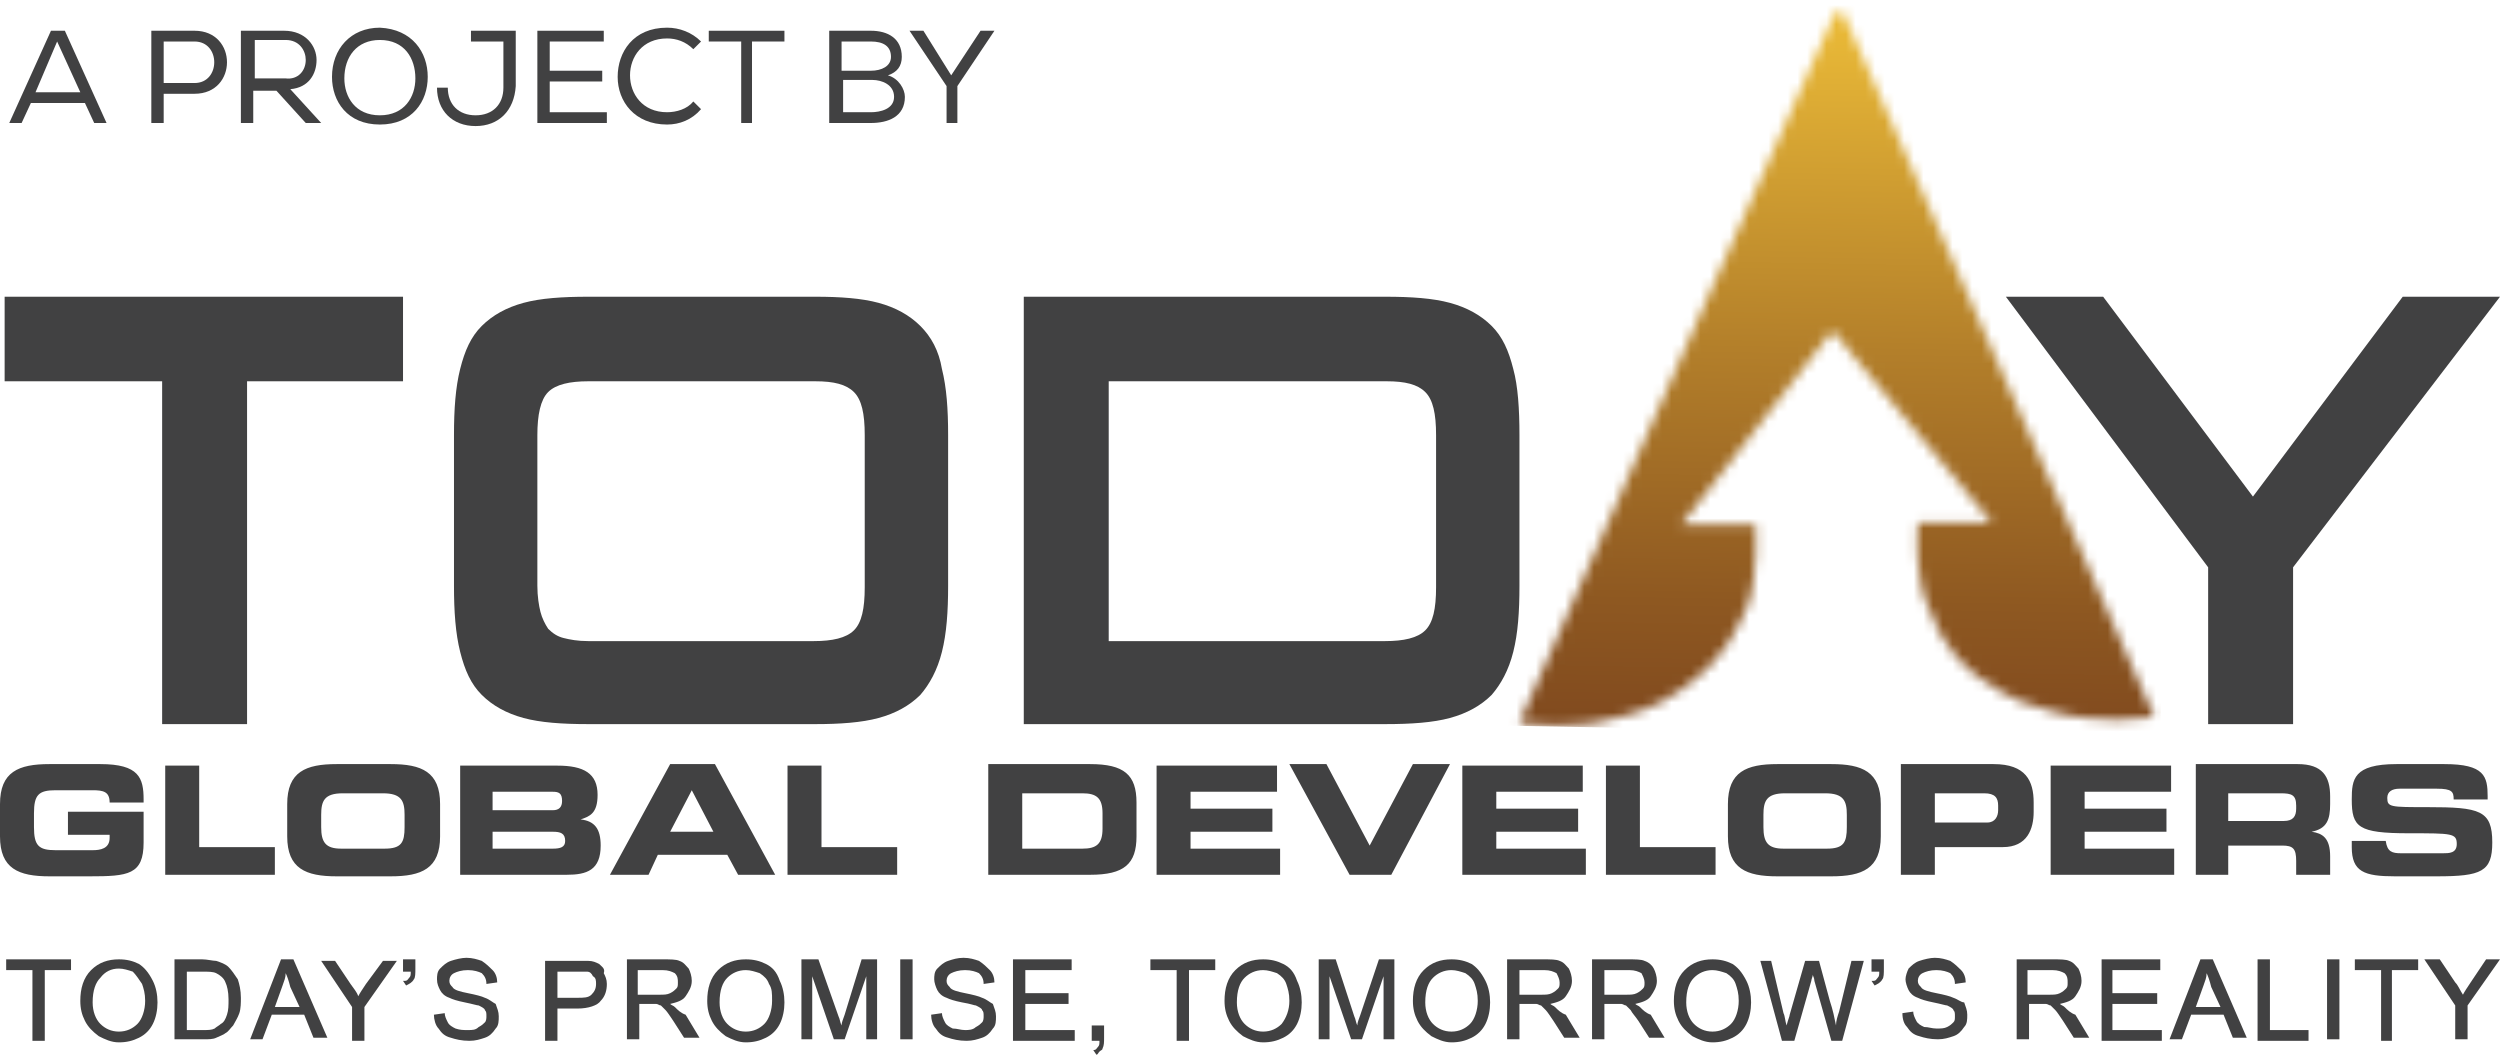 <svg width="258" height="109" viewBox="0 0 258 109" fill="none" xmlns="http://www.w3.org/2000/svg">
<mask id="mask0_49_491" style="mask-type:luminance" maskUnits="userSpaceOnUse" x="156" y="1" width="67" height="74">
<path d="M190.114 1.111L189.954 1.428L189.795 1.111V1.27L189.636 1.111V1.428L189.476 1.111L177.046 28.877L156.808 74.571C157.127 74.571 157.445 74.73 157.764 74.73C159.517 74.888 161.429 75.047 163.501 74.73H163.66C164.616 74.571 165.732 74.412 166.688 74.095C167.166 73.936 167.644 73.936 167.963 73.778C168.122 73.778 168.282 73.619 168.441 73.619C168.919 73.46 169.397 73.302 169.875 73.143C171.15 72.667 172.266 72.032 173.381 71.239C173.54 71.08 173.7 70.922 173.859 70.922C174.178 70.763 174.337 70.604 174.656 70.287C175.771 69.494 176.728 68.542 177.524 67.431C177.843 66.955 178.162 66.638 178.481 66.162C178.799 65.527 179.277 64.892 179.596 64.099C179.596 63.941 179.755 63.941 179.755 63.782C179.915 63.306 180.074 62.83 180.393 62.354C180.393 62.195 180.552 62.037 180.552 61.878C180.552 61.719 180.712 61.402 180.712 61.243V61.085C180.871 60.45 181.03 59.815 181.03 59.181V58.863C181.03 58.387 181.19 57.753 181.19 57.277V54.421V54.104H173.54L188.998 34.271L189.158 34.588L189.317 34.271L191.07 36.492L205.571 53.945H197.922C197.763 55.373 197.922 56.642 197.922 57.753V57.911C197.922 58.229 198.082 58.705 198.082 59.022V59.181C198.082 59.498 198.241 59.815 198.241 60.133C198.241 60.45 198.4 60.609 198.4 60.926C198.4 61.085 198.56 61.243 198.56 61.402V61.561C198.719 62.195 199.038 62.83 199.356 63.465C199.356 63.623 199.516 63.623 199.516 63.782C199.675 64.099 199.834 64.575 199.994 64.892C200.153 65.051 200.153 65.21 200.313 65.527C200.791 66.32 201.269 66.955 201.747 67.59L201.906 67.748C202.384 68.224 202.703 68.7 203.181 69.018L203.34 69.176C203.818 69.652 204.456 70.128 205.093 70.446C205.253 70.604 205.412 70.763 205.571 70.763C205.89 70.922 206.209 71.08 206.528 71.398L206.846 71.556C207.324 71.874 207.802 72.032 208.44 72.35C208.759 72.508 209.077 72.667 209.396 72.667C210.671 73.143 211.946 73.46 213.221 73.778C213.539 73.778 213.858 73.936 214.177 73.936C214.655 73.936 214.973 74.095 215.452 74.095C217.364 74.412 219.435 74.254 221.188 74.095H221.348C221.666 74.095 221.985 73.936 222.304 73.936L190.114 1.111Z" fill="white"/>
</mask>
<g mask="url(#mask0_49_491)">
<path d="M155.533 74.888L156.808 0L224.216 1.111L222.941 76.157L155.533 74.888Z" fill="url(#paint0_linear_49_491)"/>
</g>
<path d="M16.733 74.729V39.348H0.478V30.622H41.592V39.348H25.497V74.729H16.733Z" fill="#414142"/>
<path d="M60.715 74.729C58.006 74.729 55.775 74.571 54.022 74.095C52.269 73.619 50.835 72.825 49.72 71.715C48.604 70.604 47.967 69.176 47.489 67.272C47.011 65.368 46.851 63.147 46.851 60.45V44.901C46.851 42.204 47.011 39.983 47.489 38.079C47.967 36.175 48.604 34.747 49.72 33.636C50.835 32.526 52.269 31.732 54.022 31.256C55.775 30.78 58.006 30.622 60.715 30.622H84.141C86.691 30.622 88.922 30.78 90.674 31.256C92.427 31.732 93.862 32.526 94.977 33.636C96.093 34.747 96.889 36.175 97.208 38.079C97.686 39.983 97.846 42.204 97.846 44.901V60.45C97.846 63.147 97.686 65.368 97.208 67.272C96.73 69.176 95.933 70.604 94.977 71.715C93.862 72.825 92.427 73.619 90.674 74.095C88.922 74.571 86.691 74.729 84.141 74.729H60.715ZM89.24 44.901C89.24 42.68 88.922 41.252 88.125 40.459C87.328 39.665 86.053 39.348 84.141 39.348H60.715C58.803 39.348 57.369 39.665 56.572 40.459C55.775 41.252 55.456 42.839 55.456 44.901V60.45C55.456 61.56 55.616 62.512 55.775 63.147C55.934 63.782 56.253 64.416 56.572 64.892C57.05 65.368 57.528 65.686 58.166 65.844C58.803 66.003 59.6 66.162 60.715 66.162H83.981C85.894 66.162 87.328 65.844 88.125 65.051C88.922 64.258 89.24 62.83 89.24 60.608V44.901Z" fill="#414142"/>
<path d="M105.654 74.729V30.622H142.944C145.653 30.622 147.884 30.78 149.637 31.256C151.39 31.732 152.824 32.526 153.939 33.636C155.055 34.747 155.692 36.175 156.17 38.079C156.649 39.824 156.808 42.204 156.808 44.901V60.45C156.808 63.147 156.649 65.368 156.17 67.272C155.692 69.176 154.896 70.604 153.939 71.715C152.824 72.825 151.39 73.619 149.637 74.095C147.884 74.571 145.653 74.729 142.944 74.729H105.654ZM148.203 44.901C148.203 42.68 147.884 41.252 147.087 40.459C146.29 39.665 145.015 39.348 143.103 39.348H114.419V66.162H142.944C144.856 66.162 146.29 65.844 147.087 65.051C147.884 64.258 148.203 62.83 148.203 60.608V44.901Z" fill="#414142"/>
<path d="M227.881 74.729V58.546L207.006 30.622H217.045L232.503 51.248L247.96 30.622H258L236.646 58.546V74.729H227.881Z" fill="#414142"/>
<path d="M41.911 100.274H42.389C42.389 100.591 42.389 100.75 42.23 100.908C42.07 101.067 42.07 101.226 41.752 101.226H41.592L41.911 101.702C42.23 101.543 42.548 101.384 42.708 101.067C42.867 100.908 42.867 100.432 42.867 99.956V99.004H41.592V100.274H41.911Z" fill="#414142"/>
<path d="M50.038 102.971C49.72 102.812 49.082 102.654 48.285 102.495C47.489 102.336 46.851 102.178 46.692 101.86C46.532 101.702 46.373 101.543 46.373 101.226C46.373 100.908 46.532 100.591 46.851 100.432C47.17 100.274 47.648 100.115 48.285 100.115C48.923 100.115 49.401 100.274 49.72 100.432C50.038 100.75 50.198 101.067 50.198 101.543L51.313 101.384C51.313 100.908 51.154 100.432 50.835 100.115C50.516 99.798 50.198 99.48 49.72 99.163C49.242 99.004 48.763 98.846 48.126 98.846C47.648 98.846 47.011 99.004 46.532 99.163C46.054 99.322 45.736 99.639 45.417 99.956C45.098 100.274 45.098 100.75 45.098 101.067C45.098 101.543 45.258 101.86 45.417 102.178C45.576 102.495 45.895 102.812 46.373 102.971C46.692 103.13 47.17 103.288 47.967 103.447C48.763 103.606 49.242 103.764 49.401 103.764C49.72 103.923 50.038 104.082 50.038 104.24C50.198 104.399 50.198 104.557 50.198 104.875C50.198 105.033 50.198 105.351 50.038 105.509C49.879 105.668 49.72 105.827 49.401 105.985C49.082 106.303 48.763 106.303 48.285 106.303C47.807 106.303 47.489 106.303 47.011 106.144C46.692 105.985 46.373 105.827 46.214 105.509C46.054 105.192 45.895 104.875 45.895 104.557L44.779 104.716C44.779 105.192 44.939 105.827 45.258 106.144C45.576 106.62 45.895 106.937 46.532 107.096C47.011 107.255 47.648 107.413 48.445 107.413C49.082 107.413 49.56 107.255 50.038 107.096C50.516 106.937 50.835 106.62 51.154 106.144C51.472 105.827 51.472 105.351 51.472 104.875C51.472 104.399 51.313 104.082 51.154 103.606C50.835 103.447 50.516 103.13 50.038 102.971Z" fill="#414142"/>
<path d="M61.831 99.48C61.512 99.322 61.193 99.163 60.715 99.163C60.397 99.163 60.078 99.163 59.44 99.163H56.253V107.413H57.528V104.082H59.6C60.715 104.082 61.671 103.764 61.99 103.288C62.468 102.812 62.627 102.178 62.627 101.543C62.627 101.067 62.468 100.75 62.309 100.432C62.468 99.956 62.15 99.798 61.831 99.48ZM61.512 101.543C61.512 102.019 61.353 102.336 61.034 102.654C60.715 102.971 60.237 102.971 59.6 102.971H57.528V100.274H59.6C60.078 100.274 60.397 100.274 60.556 100.274C60.875 100.274 61.034 100.432 61.193 100.75C61.512 100.908 61.512 101.226 61.512 101.543Z" fill="#414142"/>
<path d="M241.427 99.004H240.152V107.255H241.427V99.004Z" fill="#414142"/>
<path d="M228.359 99.004H227.085L223.897 107.255H225.172L226.128 104.716H229.475L230.431 107.096H231.865L228.359 99.004ZM229.156 103.923H226.607L227.403 101.702C227.563 101.226 227.722 100.908 227.722 100.432C227.881 100.75 228.041 101.226 228.2 101.86L229.156 103.923Z" fill="#414142"/>
<path d="M69.639 103.923C69.48 103.764 69.321 103.764 69.161 103.606C69.799 103.447 70.436 103.288 70.755 102.812C71.073 102.336 71.392 101.86 71.392 101.226C71.392 100.75 71.233 100.274 71.073 99.956C70.755 99.639 70.596 99.322 70.117 99.163C69.799 99.004 69.161 99.004 68.364 99.004H64.699V107.255H65.974V103.606H67.09C67.408 103.606 67.568 103.606 67.727 103.606C67.886 103.606 68.046 103.764 68.205 103.764C68.364 103.923 68.524 104.082 68.683 104.24C68.843 104.399 69.161 104.875 69.48 105.351L70.596 107.096H72.189L70.755 104.716C70.277 104.558 69.958 104.24 69.639 103.923ZM69.958 101.384C69.958 101.702 69.958 101.86 69.799 102.019C69.639 102.178 69.48 102.336 69.161 102.495C68.843 102.654 68.524 102.654 68.046 102.654H65.815V100.115H68.364C69.002 100.115 69.321 100.274 69.639 100.432C69.958 100.75 69.958 101.067 69.958 101.384Z" fill="#414142"/>
<path d="M234.256 99.004H232.981V107.413H238.24V106.303H234.256V99.004Z" fill="#414142"/>
<path d="M14.342 99.48C13.705 99.163 13.067 99.004 12.271 99.004C11.155 99.004 10.199 99.322 9.402 100.115C8.605 100.908 8.287 102.019 8.287 103.288C8.287 104.082 8.446 104.716 8.765 105.351C9.083 105.985 9.561 106.461 10.199 106.937C10.836 107.255 11.474 107.572 12.271 107.572C13.067 107.572 13.705 107.413 14.342 107.096C14.98 106.779 15.458 106.303 15.776 105.668C16.095 105.034 16.255 104.24 16.255 103.447C16.255 102.654 16.095 101.86 15.776 101.226C15.298 100.274 14.82 99.798 14.342 99.48ZM14.98 103.288C14.98 104.24 14.661 105.192 14.183 105.668C13.705 106.144 13.067 106.461 12.271 106.461C11.474 106.461 10.836 106.144 10.358 105.668C9.88 105.192 9.561 104.399 9.561 103.447C9.561 102.178 9.88 101.384 10.358 100.908C10.836 100.274 11.474 99.956 12.271 99.956C12.749 99.956 13.227 100.115 13.705 100.274C14.024 100.591 14.342 101.067 14.661 101.543C14.82 102.019 14.98 102.495 14.98 103.288Z" fill="#414142"/>
<path d="M79.041 99.48C78.404 99.163 77.766 99.004 76.97 99.004C75.854 99.004 74.898 99.322 74.101 100.115C73.305 100.908 72.986 102.019 72.986 103.288C72.986 104.082 73.145 104.716 73.464 105.351C73.783 105.985 74.261 106.461 74.898 106.937C75.535 107.255 76.173 107.572 76.97 107.572C77.766 107.572 78.404 107.413 79.041 107.096C79.679 106.779 80.157 106.303 80.476 105.668C80.794 105.034 80.954 104.24 80.954 103.447C80.954 102.654 80.794 101.86 80.476 101.226C80.157 100.274 79.679 99.798 79.041 99.48ZM79.679 103.288C79.679 104.24 79.36 105.192 78.882 105.668C78.404 106.144 77.766 106.461 76.97 106.461C76.173 106.461 75.535 106.144 75.057 105.668C74.579 105.192 74.261 104.399 74.261 103.447C74.261 102.178 74.579 101.384 75.057 100.908C75.535 100.432 76.173 100.115 76.97 100.115C77.448 100.115 77.926 100.274 78.404 100.432C78.882 100.75 79.201 101.067 79.36 101.543C79.679 102.019 79.679 102.495 79.679 103.288Z" fill="#414142"/>
<path d="M256.566 99.004L254.972 101.384C254.654 101.86 254.335 102.336 254.175 102.654C253.857 102.178 253.697 101.702 253.379 101.384L251.785 99.004H250.192L253.379 103.764V107.255H254.654V103.764L258 99.004H256.566Z" fill="#414142"/>
<path d="M0.637 100.115H3.347V107.413H4.621V100.115H7.33V99.004H0.637V100.115Z" fill="#414142"/>
<path d="M193.46 100.274H193.938C193.938 100.591 193.938 100.75 193.779 100.908C193.62 101.067 193.62 101.226 193.301 101.226H193.141L193.46 101.702C193.779 101.543 194.098 101.384 194.257 101.067C194.416 100.908 194.416 100.432 194.416 99.956V99.004H193.141V100.274H193.46Z" fill="#414142"/>
<path d="M30.278 99.004H29.003L25.816 107.255H27.091L28.047 104.716H31.393L32.35 107.096H33.784L30.278 99.004ZM30.915 103.923H28.366L29.162 101.702C29.322 101.226 29.481 100.908 29.481 100.432C29.64 100.75 29.8 101.226 29.959 101.86L30.915 103.923Z" fill="#414142"/>
<path d="M23.585 99.798C23.266 99.48 22.788 99.322 22.31 99.163C21.991 99.163 21.354 99.004 20.876 99.004H18.007V107.255H21.035C21.513 107.255 21.991 107.255 22.31 107.096C22.629 106.937 23.107 106.779 23.266 106.62C23.585 106.461 23.744 106.144 24.063 105.827C24.222 105.509 24.541 105.034 24.7 104.558C24.86 104.082 24.86 103.447 24.86 102.971C24.86 102.178 24.7 101.543 24.541 101.067C24.222 100.591 23.904 100.115 23.585 99.798ZM23.585 103.13C23.585 103.764 23.585 104.24 23.425 104.716C23.266 105.192 23.107 105.509 22.788 105.668C22.629 105.827 22.31 105.985 22.151 106.144C21.832 106.303 21.513 106.303 20.876 106.303H19.282V100.274H20.876C21.513 100.274 21.991 100.274 22.31 100.432C22.629 100.591 23.107 100.908 23.266 101.384C23.425 101.702 23.585 102.336 23.585 103.13Z" fill="#414142"/>
<path d="M37.768 101.543C37.449 102.019 37.13 102.495 36.971 102.812C36.812 102.336 36.493 102.019 36.174 101.543L34.581 99.163H33.146L36.334 103.923V107.413H37.608V103.923L40.955 99.163H39.521L37.768 101.543Z" fill="#414142"/>
<path d="M243.02 100.115H245.729V107.413H246.845V100.115H249.554V99.004H243.02V100.115Z" fill="#414142"/>
<path d="M213.061 103.923C212.902 103.764 212.742 103.764 212.583 103.606C213.221 103.447 213.858 103.288 214.177 102.812C214.495 102.336 214.814 101.86 214.814 101.226C214.814 100.75 214.655 100.274 214.495 99.956C214.177 99.639 214.017 99.322 213.539 99.163C213.221 99.004 212.583 99.004 211.786 99.004H208.121V107.255H209.396V103.606H210.511C210.83 103.606 210.99 103.606 211.149 103.606C211.308 103.606 211.468 103.764 211.627 103.764C211.786 103.923 211.946 104.082 212.105 104.24C212.264 104.399 212.583 104.875 212.902 105.351L214.017 107.096H215.611L214.177 104.716C213.699 104.558 213.38 104.24 213.061 103.923ZM213.38 101.384C213.38 101.702 213.38 101.86 213.221 102.019C213.061 102.178 212.902 102.336 212.583 102.495C212.264 102.654 211.946 102.654 211.468 102.654H209.237V100.115H211.786C212.424 100.115 212.742 100.274 213.061 100.432C213.38 100.75 213.38 101.067 213.38 101.384Z" fill="#414142"/>
<path d="M169.238 103.923C169.078 103.764 168.919 103.764 168.76 103.606C169.397 103.447 170.035 103.288 170.353 102.812C170.672 102.336 170.991 101.86 170.991 101.226C170.991 100.75 170.831 100.274 170.672 99.956C170.513 99.639 170.194 99.322 169.716 99.163C169.397 99.004 168.76 99.004 167.963 99.004H164.298V107.255H165.573V103.606H166.688C167.007 103.606 167.166 103.606 167.326 103.606C167.485 103.606 167.644 103.764 167.804 103.764C167.963 103.923 168.122 104.082 168.282 104.24C168.441 104.558 168.76 104.875 169.078 105.351L170.194 107.096H171.788L170.353 104.716C169.875 104.558 169.557 104.24 169.238 103.923ZM169.716 101.384C169.716 101.702 169.716 101.86 169.557 102.019C169.397 102.178 169.238 102.336 168.919 102.495C168.6 102.654 168.282 102.654 167.804 102.654H165.573V100.115H168.122C168.76 100.115 169.078 100.274 169.397 100.432C169.557 100.75 169.716 101.067 169.716 101.384Z" fill="#414142"/>
<path d="M160.473 103.923C160.314 103.764 160.154 103.764 159.995 103.606C160.633 103.447 161.27 103.288 161.589 102.812C161.907 102.336 162.226 101.86 162.226 101.226C162.226 100.75 162.067 100.274 161.907 99.956C161.589 99.639 161.429 99.322 160.951 99.163C160.633 99.004 159.995 99.004 159.198 99.004H155.533V107.255H156.808V103.606H157.923C158.242 103.606 158.402 103.606 158.561 103.606C158.72 103.606 158.88 103.764 159.039 103.764C159.198 103.923 159.358 104.082 159.517 104.24C159.676 104.399 159.995 104.875 160.314 105.351L161.429 107.096H163.023L161.589 104.716C161.111 104.558 160.792 104.24 160.473 103.923ZM160.951 101.384C160.951 101.702 160.951 101.86 160.792 102.019C160.633 102.178 160.473 102.336 160.154 102.495C159.836 102.654 159.517 102.654 159.039 102.654H156.808V100.115H159.358C159.995 100.115 160.314 100.274 160.633 100.432C160.792 100.75 160.951 101.067 160.951 101.384Z" fill="#414142"/>
<path d="M151.868 99.48C151.23 99.163 150.593 99.004 149.796 99.004C148.681 99.004 147.725 99.322 146.928 100.115C146.131 100.908 145.812 102.019 145.812 103.288C145.812 104.082 145.972 104.716 146.29 105.351C146.609 105.985 147.087 106.461 147.725 106.937C148.362 107.255 148.999 107.572 149.796 107.572C150.593 107.572 151.23 107.413 151.868 107.096C152.505 106.779 152.983 106.303 153.302 105.668C153.621 105.034 153.78 104.24 153.78 103.447C153.78 102.654 153.621 101.86 153.302 101.226C152.824 100.274 152.346 99.798 151.868 99.48ZM152.505 103.288C152.505 104.24 152.187 105.192 151.708 105.668C151.23 106.144 150.593 106.461 149.796 106.461C148.999 106.461 148.362 106.144 147.884 105.668C147.406 105.192 147.087 104.399 147.087 103.447C147.087 102.178 147.406 101.384 147.884 100.908C148.362 100.432 148.999 100.115 149.796 100.115C150.274 100.115 150.752 100.274 151.23 100.432C151.708 100.75 152.027 101.067 152.187 101.543C152.346 102.019 152.505 102.495 152.505 103.288Z" fill="#414142"/>
<path d="M201.587 102.971C201.269 102.812 200.631 102.654 199.834 102.495C199.038 102.336 198.4 102.178 198.241 101.86C198.082 101.702 197.922 101.543 197.922 101.226C197.922 100.908 198.082 100.591 198.4 100.432C198.719 100.274 199.197 100.115 199.834 100.115C200.472 100.115 200.95 100.274 201.269 100.432C201.587 100.75 201.747 101.067 201.747 101.543L202.862 101.384C202.862 100.908 202.703 100.432 202.384 100.115C202.065 99.798 201.747 99.48 201.269 99.163C200.791 99.004 200.313 98.846 199.675 98.846C199.197 98.846 198.56 99.004 198.082 99.163C197.603 99.322 197.285 99.639 196.966 99.956C196.807 100.274 196.647 100.75 196.647 101.067C196.647 101.384 196.807 101.86 196.966 102.178C197.125 102.495 197.444 102.812 197.922 102.971C198.241 103.13 198.719 103.288 199.516 103.447C200.313 103.606 200.791 103.764 200.95 103.764C201.269 103.923 201.587 104.082 201.587 104.24C201.747 104.399 201.747 104.557 201.747 104.875C201.747 105.192 201.747 105.351 201.587 105.509C201.428 105.668 201.269 105.827 200.95 105.985C200.631 106.144 200.313 106.144 199.834 106.144C199.356 106.144 199.038 105.985 198.56 105.985C198.241 105.827 197.922 105.668 197.763 105.351C197.603 105.033 197.444 104.716 197.444 104.399L196.329 104.557C196.329 105.192 196.488 105.668 196.807 105.985C197.125 106.461 197.444 106.779 198.082 106.937C198.56 107.096 199.197 107.255 199.994 107.255C200.631 107.255 201.109 107.096 201.587 106.937C202.065 106.779 202.384 106.461 202.703 105.985C203.022 105.668 203.022 105.192 203.022 104.716C203.022 104.24 202.862 103.923 202.703 103.447C202.384 103.447 202.065 103.13 201.587 102.971Z" fill="#414142"/>
<path d="M218.001 103.606H222.623V102.495H218.001V100.115H222.941V99.004H216.886V107.413H223.101V106.303H218.001V103.606Z" fill="#414142"/>
<path d="M189.795 104.399C189.636 104.875 189.476 105.351 189.476 105.827C189.317 105.034 189.158 104.24 188.839 103.288L187.723 99.163H186.289L184.696 104.716C184.696 104.875 184.536 105.192 184.377 105.827C184.217 105.351 184.217 104.875 184.058 104.558L182.783 99.163H181.668L183.899 107.413H185.174L186.927 101.226C186.927 101.067 187.086 100.75 187.086 100.591C187.086 100.75 187.245 100.908 187.245 101.226L188.998 107.413H190.114L192.345 99.163H191.07L189.795 104.399Z" fill="#414142"/>
<path d="M178.799 99.48C178.162 99.163 177.524 99.004 176.728 99.004C175.612 99.004 174.656 99.322 173.859 100.115C173.062 100.908 172.744 102.019 172.744 103.288C172.744 104.082 172.903 104.716 173.222 105.351C173.54 105.985 174.019 106.461 174.656 106.937C175.293 107.255 175.931 107.572 176.728 107.572C177.524 107.572 178.162 107.413 178.799 107.096C179.437 106.779 179.915 106.303 180.233 105.668C180.552 105.034 180.712 104.24 180.712 103.447C180.712 102.654 180.552 101.86 180.233 101.226C179.755 100.274 179.277 99.798 178.799 99.48ZM179.437 103.288C179.437 104.24 179.118 105.192 178.64 105.668C178.162 106.144 177.524 106.461 176.728 106.461C175.931 106.461 175.293 106.144 174.815 105.668C174.337 105.192 174.019 104.399 174.019 103.447C174.019 102.178 174.337 101.384 174.815 100.908C175.293 100.432 175.931 100.115 176.728 100.115C177.206 100.115 177.684 100.274 178.162 100.432C178.64 100.75 178.959 101.067 179.118 101.543C179.277 102.019 179.437 102.495 179.437 103.288Z" fill="#414142"/>
<path d="M132.426 99.48C131.789 99.163 131.151 99.004 130.355 99.004C129.239 99.004 128.283 99.322 127.486 100.115C126.689 100.908 126.371 102.019 126.371 103.288C126.371 104.082 126.53 104.716 126.849 105.351C127.167 105.985 127.645 106.461 128.283 106.937C128.92 107.255 129.558 107.572 130.355 107.572C131.151 107.572 131.789 107.413 132.426 107.096C133.064 106.779 133.542 106.303 133.86 105.668C134.179 105.034 134.338 104.24 134.338 103.447C134.338 102.654 134.179 101.86 133.86 101.226C133.542 100.274 133.064 99.798 132.426 99.48ZM133.064 103.288C133.064 104.24 132.745 105.034 132.267 105.668C131.789 106.144 131.151 106.461 130.355 106.461C129.558 106.461 128.92 106.144 128.442 105.668C127.964 105.192 127.645 104.399 127.645 103.447C127.645 102.178 127.964 101.384 128.442 100.908C128.92 100.432 129.558 100.115 130.355 100.115C130.833 100.115 131.311 100.274 131.789 100.432C132.267 100.75 132.586 101.067 132.745 101.543C132.904 102.019 133.064 102.495 133.064 103.288Z" fill="#414142"/>
<path d="M140.394 104.716C140.235 105.192 140.075 105.509 140.075 105.827C139.916 105.509 139.916 105.192 139.757 104.875L137.844 99.004H136.091V107.255H137.207V100.75L139.438 107.255H140.553L142.784 100.75V107.255H143.9V99.004H142.306L140.394 104.716Z" fill="#414142"/>
<path d="M101.351 102.971C101.033 102.812 100.395 102.654 99.599 102.495C98.802 102.336 98.164 102.178 98.005 101.86C97.846 101.702 97.686 101.543 97.686 101.226C97.686 100.908 97.846 100.591 98.164 100.432C98.483 100.274 98.961 100.115 99.599 100.115C100.236 100.115 100.714 100.274 101.033 100.432C101.351 100.75 101.511 101.067 101.511 101.543L102.626 101.384C102.626 100.908 102.467 100.432 102.148 100.115C101.83 99.798 101.511 99.48 101.033 99.163C100.555 99.004 100.077 98.846 99.439 98.846C98.802 98.846 98.324 99.004 97.846 99.163C97.368 99.322 97.049 99.639 96.73 99.956C96.411 100.274 96.411 100.75 96.411 101.067C96.411 101.384 96.571 101.86 96.73 102.178C96.889 102.495 97.208 102.812 97.686 102.971C98.005 103.13 98.483 103.288 99.28 103.447C100.236 103.606 100.555 103.764 100.714 103.764C101.033 103.923 101.351 104.082 101.351 104.24C101.511 104.399 101.511 104.557 101.511 104.875C101.511 105.033 101.511 105.351 101.351 105.509C101.192 105.668 101.033 105.827 100.714 105.985C100.395 106.303 99.917 106.303 99.599 106.303C99.12 106.303 98.802 106.144 98.324 106.144C98.005 105.985 97.686 105.827 97.527 105.509C97.368 105.192 97.208 104.875 97.208 104.557L96.093 104.716C96.093 105.192 96.252 105.827 96.571 106.144C96.889 106.62 97.208 106.937 97.846 107.096C98.324 107.255 98.961 107.413 99.758 107.413C100.395 107.413 100.873 107.255 101.351 107.096C101.83 106.937 102.148 106.62 102.467 106.144C102.786 105.827 102.786 105.351 102.786 104.875C102.786 104.399 102.626 104.082 102.467 103.606C102.148 103.447 101.83 103.13 101.351 102.971Z" fill="#414142"/>
<path d="M94.18 99.004H92.906V107.255H94.18V99.004Z" fill="#414142"/>
<path d="M105.813 103.606H110.275V102.495H105.813V100.115H110.594V99.004H104.539V107.413H110.913V106.303H105.813V103.606Z" fill="#414142"/>
<path d="M87.169 104.716C87.009 105.192 86.85 105.509 86.85 105.827C86.691 105.509 86.691 105.192 86.531 104.875L84.46 99.004H82.707V107.255H83.822V100.75L86.053 107.255H87.169L89.4 100.75V107.255H90.515V99.004H88.921L87.169 104.716Z" fill="#414142"/>
<path d="M112.825 107.414H113.463C113.463 107.731 113.463 107.89 113.303 108.048C113.144 108.207 113.144 108.366 112.825 108.366L113.144 108.842C113.303 108.842 113.303 108.683 113.463 108.524C113.622 108.366 113.781 108.366 113.781 108.207C113.941 107.89 113.941 107.572 113.941 107.096V105.827H112.666V107.414H112.825Z" fill="#414142"/>
<path d="M118.721 100.115H121.431V107.413H122.705V100.115H125.414V99.004H118.721V100.115Z" fill="#414142"/>
<path d="M242.702 87.422C242.702 89.961 243.977 90.437 247.164 90.437H251.466C256.088 90.437 257.203 89.961 257.203 86.946C257.203 83.614 255.928 83.297 250.51 83.297C246.686 83.297 246.367 83.297 246.367 82.345C246.367 81.71 246.845 81.393 247.642 81.393H251.466C253.06 81.393 253.219 81.71 253.219 82.504H256.725V82.186C256.725 80.124 256.406 78.855 252.263 78.855H247.323C242.861 78.855 242.702 80.441 242.702 82.504C242.702 85.36 243.339 85.994 248.598 85.994C253.06 85.994 253.538 85.994 253.538 87.105C253.538 88.057 252.741 88.057 252.104 88.057H247.801C246.845 88.057 246.367 87.898 246.208 86.787H242.702V87.422ZM226.447 90.278H229.953V87.263H235.531C236.646 87.263 236.965 87.581 236.965 88.85V90.278H240.471V88.374C240.471 86.47 239.674 85.994 238.558 85.836C240.152 85.518 240.471 84.566 240.471 82.98V82.186C240.471 80.124 239.674 78.855 237.124 78.855H226.607V90.278H226.447ZM229.953 81.869H235.371C236.487 81.869 236.965 82.028 236.965 83.138V83.456C236.965 84.249 236.646 84.725 235.69 84.725H229.953V81.869ZM211.627 90.278H224.376V87.581H215.133V85.836H223.579V83.456H215.133V81.71H224.057V79.013H211.627V90.278ZM199.675 81.869H204.775C205.89 81.869 206.209 82.345 206.209 83.138V83.614C206.209 84.249 205.89 84.884 205.093 84.884H199.675V81.869ZM196.169 90.278H199.675V87.422H206.687C209.237 87.422 209.874 85.518 209.874 83.773V82.821C209.874 80.6 209.077 78.855 205.731 78.855H196.169V90.278ZM181.986 84.09C181.986 82.662 182.305 81.869 184.217 81.869H188.361C190.273 81.869 190.592 82.662 190.592 84.09V85.36C190.592 86.946 190.273 87.581 188.52 87.581H184.058C182.464 87.581 181.986 86.946 181.986 85.36V84.09ZM178.321 86.312C178.321 89.643 180.233 90.437 183.421 90.437H188.998C192.185 90.437 194.098 89.643 194.098 86.312V82.98C194.098 79.648 192.185 78.855 188.998 78.855H183.421C180.233 78.855 178.321 79.648 178.321 82.98V86.312ZM165.732 90.278H177.046V87.422H169.238V79.013H165.732V90.278ZM150.912 90.278H163.66V87.581H154.418V85.836H162.863V83.456H154.418V81.71H163.342V79.013H150.912V90.278ZM139.279 90.278H143.581L149.637 78.855H145.812L141.35 87.263L136.888 78.855H133.064L139.279 90.278ZM119.359 90.278H132.107V87.581H122.865V85.836H131.311V83.456H122.865V81.71H131.789V79.013H119.359V90.278ZM105.495 81.869H111.71C113.144 81.869 113.781 82.345 113.781 83.932V85.518C113.781 87.105 113.144 87.581 111.71 87.581H105.495V81.869ZM101.989 90.278H112.506C116.012 90.278 117.287 89.167 117.287 86.312V82.821C117.287 79.965 116.012 78.855 112.506 78.855H101.989V90.278ZM81.272 90.278H92.587V87.422H84.778V79.013H81.272V90.278ZM71.392 81.552L73.623 85.836H69.161L71.392 81.552ZM62.946 90.278H66.93L67.886 88.216H75.057L76.173 90.278H79.998L73.783 78.855H69.161L62.946 90.278ZM50.835 81.71H57.05C57.688 81.71 58.006 81.869 58.006 82.662C58.006 83.297 57.688 83.614 57.05 83.614H50.835V81.71ZM50.835 85.836H57.05C57.847 85.836 58.325 85.994 58.325 86.787C58.325 87.422 57.847 87.581 57.05 87.581H50.835V85.836ZM47.329 90.278H58.484C60.556 90.278 61.99 89.802 61.99 87.263C61.99 85.518 61.353 84.725 59.919 84.566C60.875 84.249 61.671 83.932 61.671 82.028C61.671 79.806 60.237 79.013 57.528 79.013H47.489V90.278H47.329ZM33.146 84.09C33.146 82.662 33.465 81.869 35.377 81.869H39.521C41.433 81.869 41.752 82.662 41.752 84.09V85.36C41.752 86.946 41.433 87.581 39.68 87.581H35.218C33.624 87.581 33.146 86.946 33.146 85.36V84.09ZM29.64 86.312C29.64 89.643 31.553 90.437 34.74 90.437H40.318C43.505 90.437 45.417 89.643 45.417 86.312V82.98C45.417 79.648 43.505 78.855 40.318 78.855H34.74C31.553 78.855 29.64 79.648 29.64 82.98V86.312ZM17.051 90.278H28.366V87.422H20.557V79.013H17.051V90.278ZM0 86.312C0 89.643 1.912 90.437 5.099 90.437H9.243C13.227 90.437 14.82 90.278 14.82 86.946V83.773H7.012V86.153H11.314V86.47C11.314 87.581 10.358 87.74 9.561 87.74H5.737C3.984 87.74 3.506 87.263 3.506 85.36V83.932C3.506 82.028 3.984 81.552 5.737 81.552H9.561C10.677 81.552 11.314 81.71 11.314 82.821H14.82V82.504C14.82 80.282 14.342 78.855 10.358 78.855H5.099C1.912 78.855 0 79.648 0 82.98V86.312Z" fill="#414142"/>
<path d="M6.693 3.173L10.996 12.693H9.721L8.765 10.63H3.187L2.231 12.693H0.956L5.259 3.173H6.693ZM5.896 4.284L3.665 9.52H8.287L5.896 4.284Z" fill="#414142"/>
<path d="M16.733 12.693H15.617V3.173H20.079C24.541 3.173 24.541 9.678 20.079 9.678H16.892V12.693H16.733ZM20.079 4.284H16.892V8.568H20.079C22.788 8.568 22.788 4.284 20.079 4.284Z" fill="#414142"/>
<path d="M28.525 9.361H26.135V12.693H24.86V3.173H29.322C31.553 3.173 32.668 4.76 32.668 6.188C32.668 7.616 31.872 9.044 29.959 9.202L33.146 12.693H31.553L28.525 9.361ZM31.553 6.188C31.553 5.236 30.915 4.125 29.481 4.125H26.294V8.092H29.481C30.756 8.25 31.553 7.299 31.553 6.188Z" fill="#414142"/>
<path d="M44.142 7.933C44.142 10.472 42.548 12.852 39.202 12.852C35.855 12.852 34.262 10.472 34.262 7.933C34.262 5.077 36.174 2.856 39.202 2.856C42.548 3.015 44.142 5.395 44.142 7.933ZM39.202 4.125C36.812 4.125 35.537 5.871 35.537 8.092C35.537 9.996 36.652 11.9 39.202 11.9C41.752 11.9 42.867 9.996 42.867 8.092C42.867 6.029 41.752 4.125 39.202 4.125Z" fill="#414142"/>
<path d="M49.082 13.01C46.692 13.01 45.098 11.424 45.098 9.044H46.214C46.214 10.789 47.329 11.9 49.082 11.9C50.835 11.9 51.951 10.789 51.951 9.044V4.284H48.604V3.173H53.225V8.885C53.066 11.424 51.472 13.01 49.082 13.01Z" fill="#414142"/>
<path d="M55.456 3.173H62.309V4.284H56.731V7.299H62.15V8.409H56.731V11.582H62.628V12.693H55.456V3.173Z" fill="#414142"/>
<path d="M68.843 12.852C65.496 12.852 63.743 10.472 63.743 7.933C63.743 5.395 65.337 2.856 68.843 2.856C70.117 2.856 71.392 3.332 72.348 4.284L71.552 5.077C70.755 4.284 69.799 3.967 68.843 3.967C66.293 3.967 65.018 5.871 65.018 7.774C65.018 9.678 66.293 11.582 68.843 11.582C69.799 11.582 70.914 11.265 71.552 10.472L72.348 11.265C71.392 12.376 70.117 12.852 68.843 12.852Z" fill="#414142"/>
<path d="M73.145 4.284V3.173H80.954V4.284H77.607V12.693H76.492V4.284H73.145Z" fill="#414142"/>
<path d="M89.878 3.173C91.631 3.173 93.065 3.967 93.065 5.871C93.065 6.823 92.587 7.457 91.631 7.774C92.746 8.092 93.384 9.202 93.384 9.996C93.384 12.058 91.631 12.693 89.878 12.693H85.575V3.173H89.878ZM86.85 7.299H89.878C90.993 7.299 91.949 6.823 91.949 5.871C91.949 4.76 91.153 4.284 89.878 4.284H86.85V7.299ZM86.85 11.582H89.878C90.834 11.582 92.268 11.265 92.268 9.996C92.268 8.726 90.993 8.25 90.037 8.25H87.009V11.582H86.85Z" fill="#414142"/>
<path d="M93.862 3.173H95.296L98.164 7.774L101.192 3.173H102.626L98.802 8.885V12.693H97.686V8.885L93.862 3.173Z" fill="#414142"/>
<defs>
<linearGradient id="paint0_linear_49_491" x1="189.363" y1="76.001" x2="190.683" y2="0.021" gradientUnits="userSpaceOnUse">
<stop stop-color="#80491E"/>
<stop offset="0.18" stop-color="#8E5821"/>
<stop offset="0.524" stop-color="#B37F2A"/>
<stop offset="0.996" stop-color="#EDBD38"/>
<stop offset="1" stop-color="#EEBE38"/>
</linearGradient>
</defs>
</svg>
